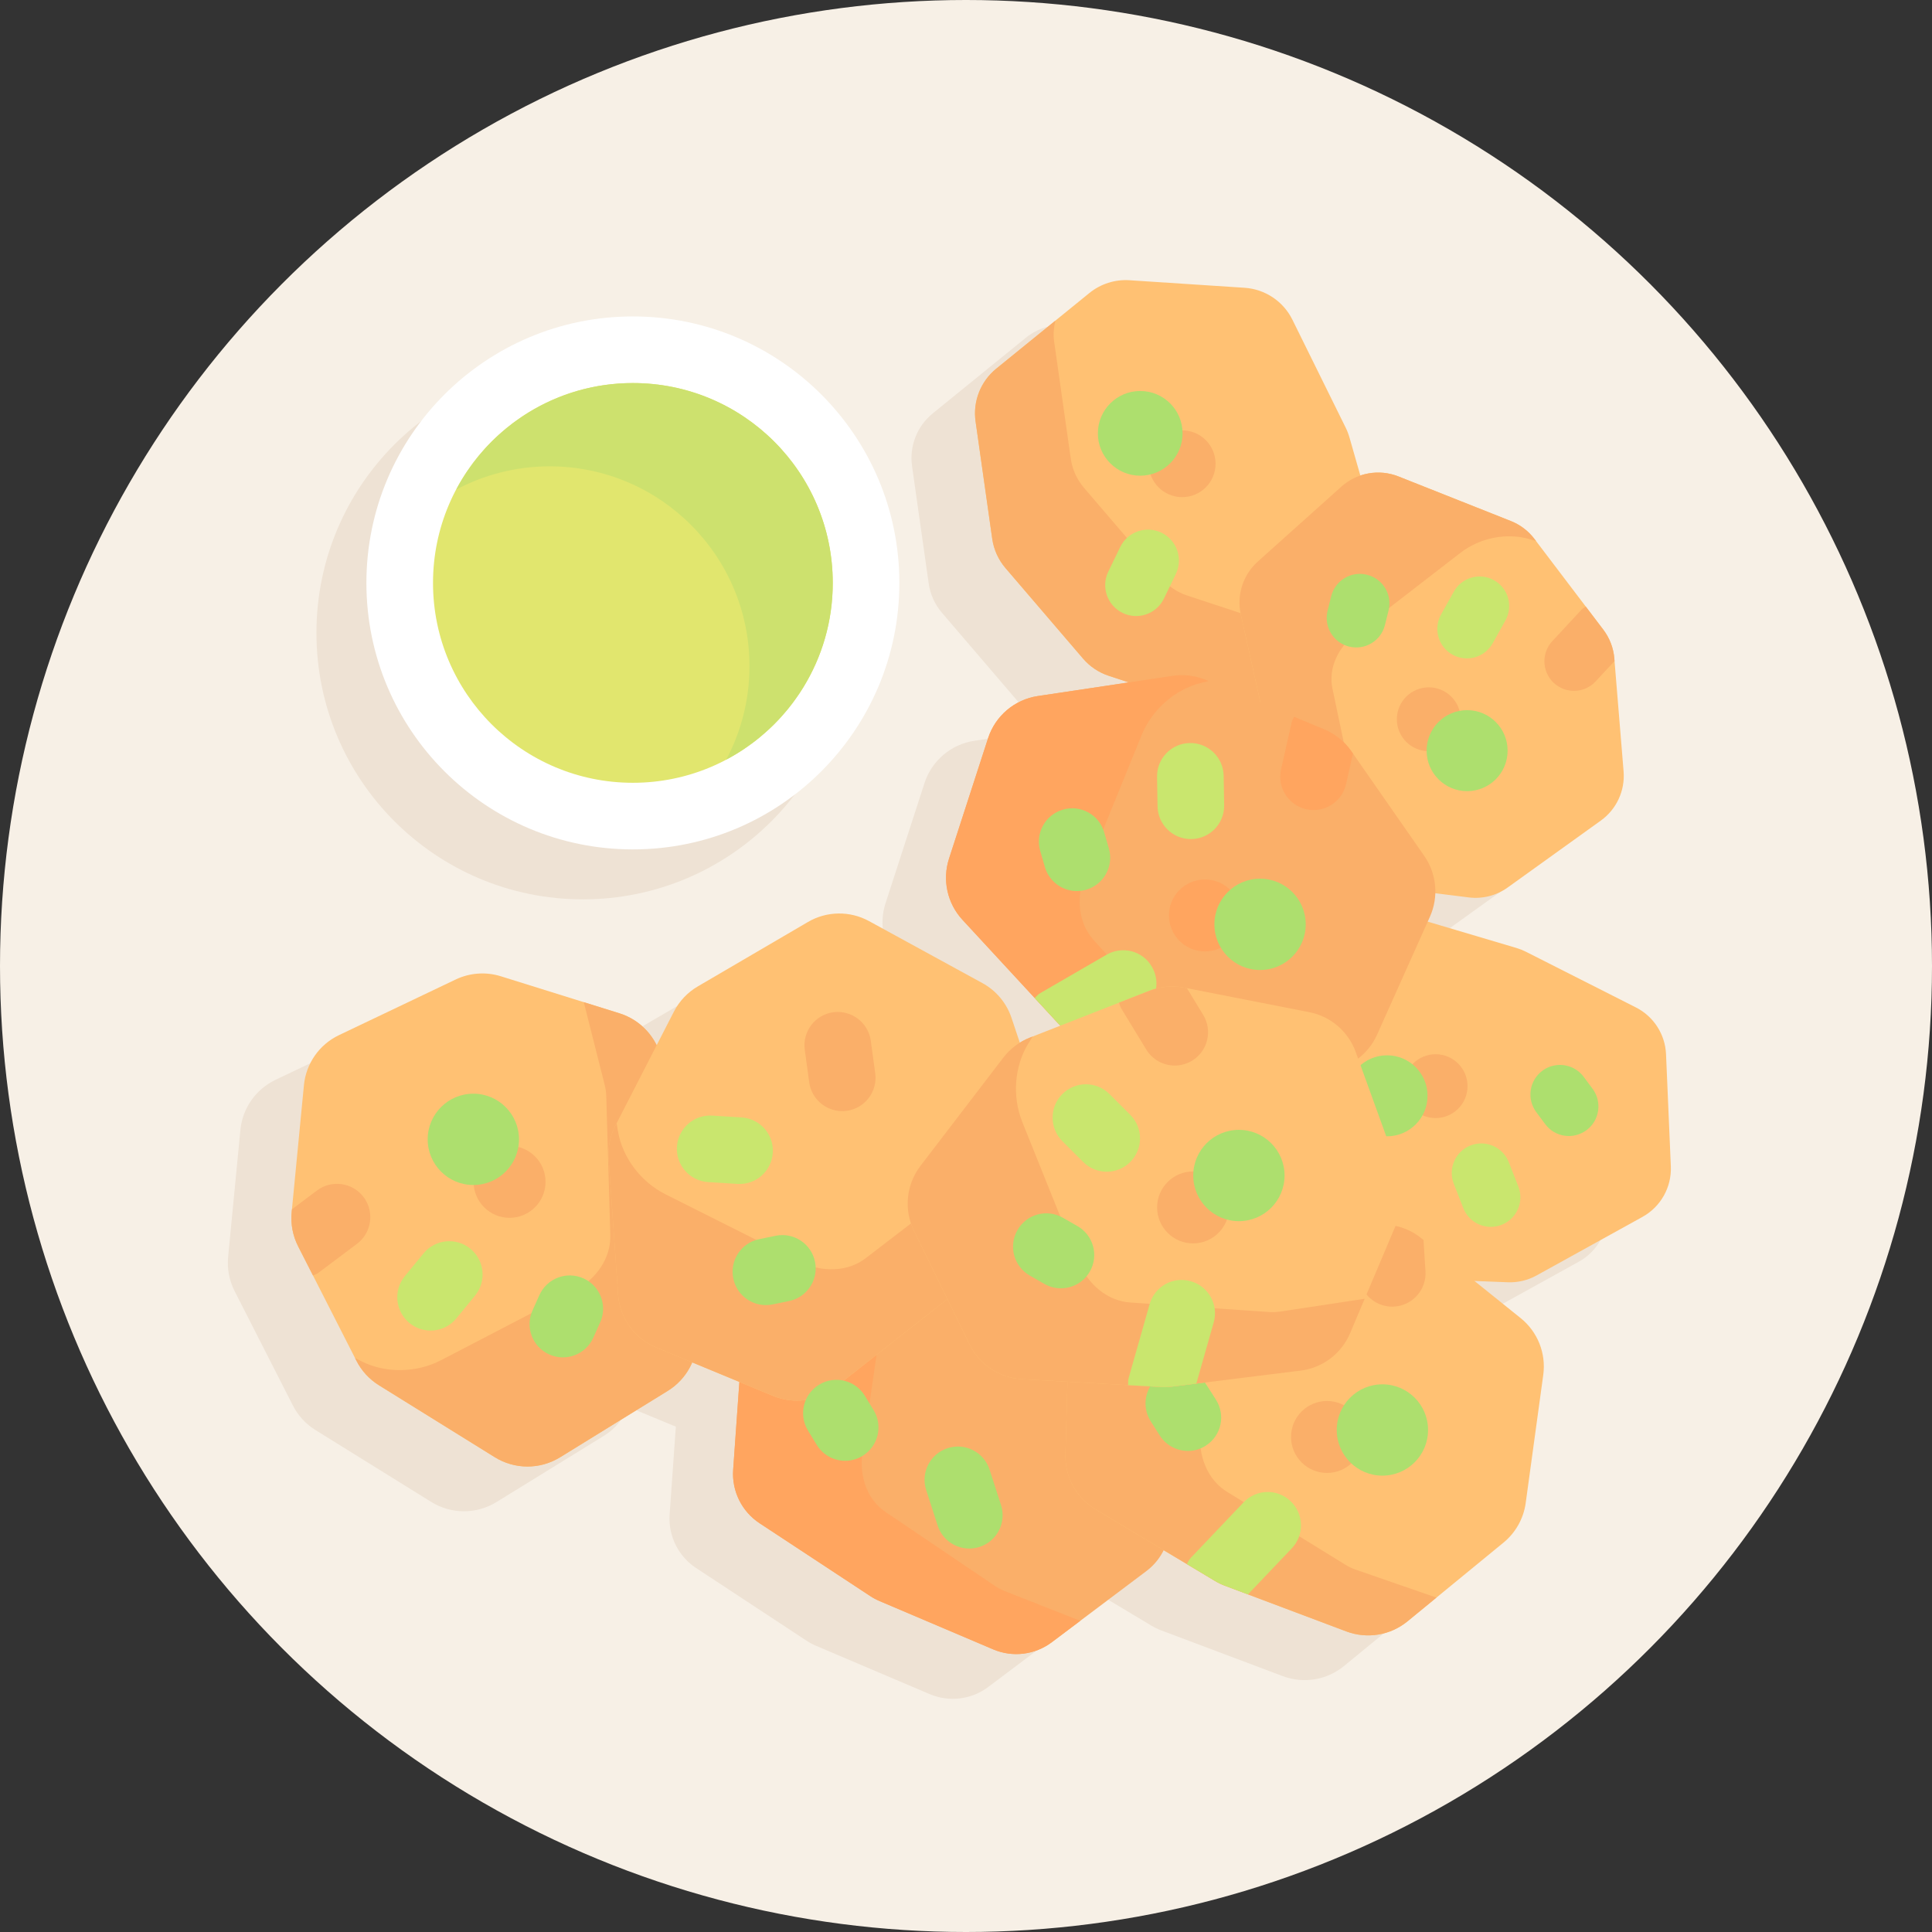 <?xml version="1.0" encoding="iso-8859-1"?>
<!-- Generator: Adobe Illustrator 19.0.0, SVG Export Plug-In . SVG Version: 6.00 Build 0)  -->
<svg version="1.1" id="Capa_1" xmlns="http://www.w3.org/2000/svg" xmlns:xlink="http://www.w3.org/1999/xlink" x="0px" y="0px"
	 viewBox="0 0 512 512" style="enable-background:new 0 0 512 512;" xml:space="preserve">
<rect x="0" y="0" width="512" height="512" fill="#333333" stroke="none"/>
<circle style="fill:#F7F0E6;" cx="256" cy="256" r="256"/>
<path style="fill:#EEE2D4;" d="M424.681,291.229c-0.225-5.272-3.28-10.011-7.987-12.395l-29.185-14.775
	c-0.782-0.396-1.598-0.72-2.438-0.97l-23.545-6.99l0.585-1.308c0.894-1.996,1.234-4.115,1.297-6.235l8.98,1.124
	c3.652,0.458,7.341-0.482,10.33-2.629l24.685-17.737c4.159-2.989,6.448-7.939,6.03-13.044l-2.454-29.912
	c-0.227-2.769-1.24-5.416-2.919-7.629l-18.253-24.05c-1.609-2.12-3.768-3.76-6.242-4.742l-29.797-11.821
	c-3.289-1.305-6.83-1.218-10.061-0.115l-2.927-10.237c-0.252-0.881-0.583-1.738-0.988-2.56L325.67,96.593
	c-2.412-4.888-7.249-8.119-12.689-8.475l-30.494-1.997c-3.841-0.252-7.634,0.957-10.621,3.384L247.19,109.55
	c-4.158,3.377-6.241,8.688-5.488,13.991l4.411,31.078c0.409,2.877,1.63,5.578,3.52,7.785l20.544,23.979
	c1.811,2.115,4.166,3.693,6.811,4.566l5.311,1.751l-24.087,3.612c-6.168,0.925-11.281,5.259-13.205,11.19l-10.339,31.887
	c-1.834,5.656-0.471,11.862,3.563,16.231l25.012,27.078c0.314,0.339,0.686,0.616,1.026,0.928l-8.157,3.197
	c-0.949,0.372-1.787,0.942-2.644,1.477l-2.241-6.699c-1.315-3.933-4.068-7.223-7.706-9.212l-30.055-16.433
	c-5.064-2.769-11.21-2.68-16.192,0.233l-29.193,17.075c-2.703,1.581-4.898,3.9-6.328,6.686l-4.599,8.961
	c-1.96-4.019-5.453-7.152-9.826-8.518l-31.429-9.815c-3.958-1.237-8.237-0.931-11.98,0.853L73,286.176
	c-5.21,2.484-8.737,7.518-9.291,13.263l-3.252,33.663c-0.301,3.117,0.294,6.254,1.715,9.045l15.442,30.316
	c1.362,2.673,3.428,4.923,5.976,6.506l30.686,19.059c5.298,3.29,12.001,3.301,17.309,0.027l28.532-17.596
	c2.945-1.816,5.071-4.522,6.381-7.598l12.607,5.221l-1.646,23.274c-0.4,5.645,2.28,11.067,7.008,14.179l29.308,19.29
	c0.786,0.517,1.616,0.962,2.481,1.329l30.112,12.804c5.144,2.188,11.065,1.465,15.533-1.895l25.046-18.838
	c1.965-1.478,3.476-3.415,4.552-5.582l13.612,8.159c0.848,0.508,1.739,0.938,2.663,1.286l32.175,12.108
	c5.497,2.069,11.679,1.048,16.22-2.676l25.458-20.881c3.207-2.629,5.3-6.374,5.863-10.482l4.652-33.937
	c0.784-5.719-1.487-11.429-5.985-15.047l-12.239-9.845l8.841,0.342c2.661,0.103,5.297-0.524,7.628-1.812l28.052-15.515
	c4.843-2.678,7.753-7.866,7.516-13.394L424.681,291.229z"/>
<path style="fill:#FFC173;" d="M332.733,275.688l-1.971,30.334c-0.332,5.111,2.04,10.022,6.249,12.94l24.666,17.097
	c2.284,1.583,4.972,2.481,7.748,2.588l30.169,1.168c2.66,0.103,5.298-0.523,7.628-1.812l28.052-15.515
	c4.843-2.678,7.754-7.866,7.517-13.395l-1.274-29.72c-0.226-5.272-3.28-10.011-7.988-12.395l-29.185-14.775
	c-0.782-0.396-1.598-0.72-2.438-0.97l-29.245-8.682c-4.996-1.484-10.404-0.189-14.188,3.395l-21.213,20.093
	C334.588,268.57,332.972,272.016,332.733,275.688z"/>
<circle style="fill:#FAAF69;" cx="380.45" cy="287.84" r="8.46"/>
<path style="fill:#C9E66E;" d="M395.696,303.677c1.836,0.803,3.366,2.307,4.155,4.322l2.524,6.448
	c1.577,4.03-0.409,8.572-4.439,10.149s-8.572-0.409-10.149-4.439l-2.524-6.448c-1.577-4.03,0.409-8.572,4.439-10.149
	C391.717,302.772,393.859,302.874,395.696,303.677z"/>
<g>
	<path style="fill:#ADDF6E;" d="M416.558,282.876c1.206,0.527,2.3,1.365,3.14,2.5l2.355,3.168c2.58,3.475,1.863,8.379-1.612,10.96
		c-3.471,2.59-8.386,1.877-10.96-1.612l-2.355-3.168c-2.58-3.475-1.863-8.379,1.612-10.96
		C411.078,282.024,414.063,281.785,416.558,282.876z"/>
	<circle style="fill:#ADDF6E;" cx="367.58" cy="290.4" r="10.733"/>
</g>
<path style="fill:#FAAF69;" d="M309.779,406.637l5.783-32.087c0.975-5.407-0.957-10.928-5.089-14.549l-24.211-21.215
	c-2.242-1.964-4.997-3.247-7.943-3.699l-32.008-4.908c-2.822-0.433-5.709-0.085-8.349,1.005l-31.778,13.128
	c-5.486,2.266-9.218,7.441-9.637,13.362l-2.251,31.827c-0.399,5.646,2.28,11.067,7.008,14.179l29.308,19.289
	c0.785,0.517,1.616,0.962,2.481,1.33l30.112,12.804c5.144,2.188,11.065,1.465,15.533-1.895l25.046-18.838
	C306.939,413.998,309.079,410.521,309.779,406.637z"/>
<path style="fill:#FFA55F;" d="M266.213,421.629c-0.878-0.346-1.712-0.785-2.491-1.312l-29.093-19.661
	c-4.693-3.172-7.008-9.222-6.054-15.823l5.376-37.213c1-6.923,5.424-13.291,11.425-16.443l1.68-0.883l-0.745-0.114
	c-2.822-0.433-5.709-0.085-8.349,1.005l-31.778,13.128c-5.486,2.266-9.218,7.441-9.637,13.362l-2.251,31.827
	c-0.399,5.646,2.28,11.067,7.008,14.179l29.308,19.289c0.785,0.517,1.616,0.962,2.481,1.33l30.112,12.804
	c5.144,2.188,11.065,1.465,15.533-1.895l7.538-5.67L266.213,421.629z"/>
<path style="fill:#FFC173;" d="M288.702,77.65l-24.676,20.045c-4.158,3.378-6.241,8.688-5.488,13.992l4.411,31.077
	c0.409,2.877,1.63,5.578,3.521,7.785l20.544,23.979c1.812,2.115,4.167,3.693,6.811,4.565l31.841,10.499
	c5.497,1.813,11.546,0.36,15.62-3.751l21.9-22.099c3.885-3.92,5.351-9.632,3.834-14.938l-9.404-32.895
	c-0.252-0.881-0.583-1.738-0.989-2.56l-14.122-28.611c-2.412-4.888-7.249-8.118-12.688-8.474l-30.494-1.998
	C295.482,74.014,291.689,75.224,288.702,77.65z"/>
<g>
	<path style="fill:#FAAF69;" d="M362.093,164.573c-4.075,4.11-10.124,5.564-15.621,3.751l-31.841-10.498
		c-2.644-0.872-4.999-2.451-6.811-4.566l-20.544-23.979c-1.891-2.207-3.112-4.908-3.52-7.785l-4.411-31.078
		c-0.262-1.848-0.066-3.665,0.328-5.433l-15.646,12.71c-4.158,3.377-6.241,8.688-5.488,13.991l4.411,31.078
		c0.409,2.877,1.63,5.578,3.52,7.785l20.544,23.979c1.811,2.115,4.167,3.693,6.811,4.566l31.841,10.498
		c5.497,1.813,11.546,0.359,15.62-3.751l21.9-22.099c0.345-0.348,0.565-0.776,0.871-1.151L362.093,164.573z"/>
	<circle style="fill:#FAAF69;" cx="313.29" cy="122.9" r="8.848"/>
</g>
<path style="fill:#C9E66E;" d="M311.971,145.855c0.689,1.98,0.622,4.223-0.364,6.26l-3.154,6.519
	c-1.971,4.074-6.868,5.778-10.942,3.807c-4.074-1.971-5.778-6.868-3.807-10.942l3.154-6.519c1.971-4.074,6.868-5.778,10.942-3.807
	C309.838,142.158,311.283,143.875,311.971,145.855z"/>
<circle style="fill:#ADDF6E;" cx="302.17" cy="114.84" r="11.225"/>
<path style="fill:#FFC173;" d="M399.553,235.197l24.686-17.737c4.16-2.989,6.448-7.939,6.029-13.044l-2.453-29.912
	c-0.227-2.769-1.24-5.416-2.92-7.63l-18.252-24.049c-1.609-2.121-3.768-3.761-6.243-4.743l-29.797-11.821
	c-5.144-2.041-11-0.996-15.121,2.697l-22.152,19.854c-3.93,3.522-5.652,8.891-4.504,14.041l7.115,31.929
	c0.191,0.855,0.458,1.692,0.799,2.499l11.861,28.107c2.026,4.802,6.46,8.158,11.631,8.806l28.992,3.631
	C392.876,238.283,396.565,237.344,399.553,235.197z"/>
<g>
	<circle style="fill:#FAAF69;" cx="378.64" cy="190.61" r="8.46"/>
	<path style="fill:#FAAF69;" d="M360.653,216.977c-0.363-0.801-0.637-1.636-0.817-2.494l-6.73-32.038
		c-1.086-5.168,1.289-10.722,6.21-14.524l27.739-21.434c5.16-3.987,12.254-5.382,18.317-3.601l1.698,0.499l-0.425-0.56
		c-1.609-2.121-3.768-3.761-6.243-4.743l-29.797-11.821c-5.144-2.041-11-0.996-15.121,2.697l-22.152,19.854
		c-3.93,3.522-5.652,8.891-4.504,14.041l7.115,31.929c0.191,0.855,0.458,1.692,0.799,2.499l11.861,28.107
		c2.026,4.802,6.46,8.158,11.631,8.806l8.726,1.093L360.653,216.977z"/>
</g>
<path style="fill:#C9E66E;" d="M381.201,168.782c-0.545-1.929-0.355-4.066,0.701-5.954l3.379-6.044
	c2.112-3.777,6.882-5.126,10.659-3.015c3.777,2.112,5.126,6.882,3.015,10.659l-3.379,6.044c-2.112,3.777-6.882,5.126-10.659,3.015
	C383.028,172.432,381.746,170.711,381.201,168.782z"/>
<g>
	<path style="fill:#ADDF6E;" d="M351.884,165.872c-0.358-1.266-0.406-2.644-0.062-4.013l0.952-3.831
		c1.046-4.199,5.291-6.759,9.491-5.713c4.205,1.037,6.774,5.287,5.713,9.491l-0.952,3.831c-1.046,4.199-5.291,6.759-9.491,5.713
		C354.705,170.647,352.625,168.493,351.884,165.872z"/>
	<circle style="fill:#ADDF6E;" cx="388.8" cy="198.93" r="10.733"/>
</g>
<path style="fill:#FAAF69;" d="M424.896,166.874l-4.648-6.124c-0.363,0.274-0.779,0.445-1.099,0.79l-7.775,8.376
	c-1.924,2.079-2.511,4.924-1.791,7.471c0.377,1.332,1.113,2.587,2.204,3.606c3.177,2.941,8.133,2.756,11.077-0.414l5.007-5.394
	l-0.056-0.681C427.589,171.734,426.576,169.088,424.896,166.874z"/>
<path style="fill:#FFC173;" d="M120.756,259.578l-30.92,14.743c-5.21,2.484-8.736,7.518-9.291,13.263l-3.251,33.663
	c-0.301,3.117,0.294,6.254,1.715,9.045l15.441,30.316c1.362,2.673,3.428,4.923,5.976,6.506l30.687,19.059
	c5.298,3.291,12.001,3.301,17.309,0.028l28.532-17.596c5.061-3.121,8.043-8.732,7.799-14.673l-1.517-36.831
	c-0.041-0.987-0.17-1.968-0.387-2.932l-7.543-33.54c-1.288-5.73-5.535-10.338-11.142-12.089l-31.429-9.815
	C128.777,257.487,124.498,257.793,120.756,259.578z"/>
<g>
	<circle style="fill:#FAAF69;" cx="135.04" cy="313.2" r="9.533"/>
	<path style="fill:#FAAF69;" d="M160.261,287.551c0.243,0.961,0.38,1.942,0.408,2.929l1.068,36.875
		c0.172,5.948-3.57,11.633-9.786,14.868l-35.043,18.233c-6.519,3.392-14.665,3.523-21.033,0.337l-1.783-0.892l0.36,0.706
		c1.362,2.673,3.428,4.923,5.976,6.506l30.687,19.059c5.298,3.291,12.001,3.301,17.309,0.028l28.532-17.596
		c5.061-3.121,8.043-8.732,7.799-14.673l-1.517-36.831c-0.041-0.987-0.17-1.968-0.387-2.932l-7.543-33.54
		c-1.288-5.73-5.535-10.338-11.142-12.089l-9.46-2.954L160.261,287.551z"/>
</g>
<path style="fill:#C9E66E;" d="M127.85,336.899c0.22,2.248-0.418,4.58-1.966,6.464l-4.954,6.028
	c-3.096,3.768-8.656,4.311-12.423,1.215c-3.768-3.096-4.311-8.656-1.215-12.423l4.954-6.028c3.096-3.768,8.656-4.311,12.423-1.215
	C126.552,332.487,127.63,334.651,127.85,336.899z"/>
<g>
	<path style="fill:#ADDF6E;" d="M159.783,345.98c0.144,1.476-0.078,3.013-0.733,4.463l-1.82,4.059
		c-1.999,4.448-7.218,6.44-11.666,4.441c-4.456-1.989-6.457-7.216-4.441-11.666l1.82-4.059c1.999-4.448,7.218-6.44,11.666-4.441
		C157.607,340.12,159.484,342.925,159.783,345.98z"/>
	<circle style="fill:#ADDF6E;" cx="125.44" cy="301.94" r="12.1"/>
</g>
<g>
	<path style="fill:#FAAF69;" d="M79.009,330.291l3.932,7.72c0.457-0.231,0.953-0.338,1.376-0.656l10.296-7.737
		c2.549-1.921,3.768-4.959,3.477-7.928c-0.152-1.553-0.718-3.091-1.725-4.439c-2.936-3.896-8.47-4.68-12.367-1.753l-6.63,4.983
		l-0.074,0.766C76.993,324.363,77.588,327.501,79.009,330.291z"/>
	<path style="fill:#FAAF69;" d="M364.94,274.196l14.007-31.26c2.36-5.267,1.786-11.386-1.512-16.123l-19.328-27.753
		c-1.79-2.569-4.275-4.574-7.165-5.78l-31.401-13.094c-2.769-1.155-5.801-1.53-8.768-1.086l-35.724,5.357
		c-6.168,0.924-11.281,5.258-13.205,11.19l-10.339,31.887c-1.834,5.656-0.472,11.862,3.563,16.23l25.012,27.078
		c0.67,0.725,1.405,1.389,2.194,1.983l27.471,20.667c4.693,3.531,10.913,4.29,16.319,1.993l30.303-12.88
		C360.183,280.984,363.245,277.979,364.94,274.196z"/>
</g>
<g>
	<circle style="fill:#FFA55F;" cx="319.32" cy="242.6" r="9.533"/>
	<path style="fill:#FFA55F;" d="M316.724,278.473c-0.808-0.575-1.547-1.233-2.209-1.967l-24.699-27.402
		c-3.984-4.42-4.815-11.176-2.174-17.666l14.888-36.59c2.77-6.807,8.891-12.183,15.806-13.88l1.936-0.476l-0.731-0.305
		c-2.769-1.155-5.801-1.53-8.768-1.086l-35.724,5.357c-6.168,0.924-11.281,5.258-13.205,11.19l-10.339,31.887
		c-1.834,5.656-0.472,11.862,3.563,16.23l25.012,27.078c0.67,0.725,1.405,1.389,2.194,1.983l27.471,20.667
		c4.693,3.531,10.913,4.29,16.319,1.993l9.12-3.877L316.724,278.473z"/>
</g>
<path style="fill:#C9E66E;" d="M309.451,219.883c-1.624-1.57-2.648-3.76-2.689-6.198l-0.131-7.801
	c-0.082-4.876,3.802-8.891,8.678-8.973c4.876-0.082,8.891,3.802,8.973,8.678l0.131,7.801c0.082,4.876-3.802,8.891-8.678,8.973
	C313.298,222.404,311.075,221.453,309.451,219.883z"/>
<g>
	<path style="fill:#ADDF6E;" d="M279.241,233.649c-1.066-1.031-1.893-2.346-2.333-3.875l-1.242-4.271
		c-1.359-4.684,1.327-9.582,6.011-10.94c4.684-1.371,9.594,1.315,10.94,6.011l1.242,4.271c1.359,4.684-1.327,9.582-6.011,10.94
		C284.694,236.703,281.447,235.782,279.241,233.649z"/>
	<circle style="fill:#ADDF6E;" cx="333.93" cy="244.96" r="12.1"/>
</g>
<path style="fill:#FFA55F;" d="M350.942,193.281l-7.996-3.335c-0.198,0.472-0.507,0.875-0.623,1.392l-2.832,12.564
	c-0.698,3.115,0.342,6.219,2.486,8.292c1.122,1.085,2.55,1.89,4.19,2.265c4.761,1.066,9.485-1.921,10.557-6.676l1.824-8.091
	l-0.44-0.632C356.317,196.491,353.832,194.486,350.942,193.281z"/>
<path style="fill:#C9E66E;" d="M305.286,256.234c-2.437-4.263-7.843-5.654-12.064-3.212l-17.571,10.183
	c-0.581,0.336-0.974,0.841-1.446,1.279l5.875,6.36c0.67,0.725,1.405,1.389,2.194,1.983l5.216,3.924l14.584-8.452
	C306.294,265.856,307.728,260.454,305.286,256.234z"/>
<path style="fill:#FFC173;" d="M260.358,260.535l-30.055-16.433c-5.064-2.769-11.21-2.68-16.192,0.234l-29.193,17.075
	c-2.703,1.581-4.898,3.9-6.328,6.686l-15.535,30.268c-1.37,2.669-1.984,5.662-1.775,8.654l2.517,36.036
	c0.434,6.221,4.351,11.661,10.112,14.048l30.97,12.827c5.494,2.275,11.788,1.408,16.461-2.269l28.97-22.795
	c0.776-0.611,1.496-1.29,2.15-2.03l22.773-25.753c3.891-4.399,5.139-10.54,3.276-16.11l-10.445-31.226
	C266.749,265.813,263.996,262.524,260.358,260.535z"/>
<path style="fill:#FAAF69;" d="M260.812,308.938c-0.637,0.76-1.351,1.445-2.136,2.046l-29.268,22.456
	c-4.721,3.622-11.521,3.917-17.783,0.772l-35.299-17.732c-6.567-3.299-11.442-9.826-12.588-16.854l-0.321-1.968l-0.362,0.705
	c-1.37,2.669-1.984,5.662-1.775,8.654l2.517,36.036c0.434,6.221,4.351,11.661,10.112,14.048l30.97,12.827
	c5.494,2.275,11.788,1.408,16.461-2.269l28.97-22.795c0.776-0.611,1.496-1.29,2.15-2.03l22.773-25.753
	c3.891-4.399,5.139-10.54,3.276-16.11l-3.144-9.398L260.812,308.938z"/>
<path style="fill:#C9E66E;" d="M201.831,311.559c-1.694,1.494-3.957,2.342-6.391,2.191l-7.787-0.486
	c-4.867-0.304-8.563-4.493-8.259-9.36s4.493-8.563,9.36-8.259l7.787,0.486c4.867,0.304,8.563,4.493,8.259,9.36
	C204.647,307.923,203.524,310.064,201.831,311.559z"/>
<path style="fill:#ADDF6E;" d="M213.166,342.762c-1.112,0.981-2.488,1.701-4.047,2.019l-4.356,0.901
	c-4.777,0.984-9.447-2.08-10.431-6.857c-0.996-4.777,2.069-9.46,6.857-10.431l4.356-0.901c4.777-0.984,9.447,2.08,10.431,6.857
	C216.642,337.567,215.467,340.731,213.166,342.762z"/>
<path style="fill:#FAAF69;" d="M223.19,294.457c-4.345,0-8.129-3.207-8.741-7.629l-1.181-8.629
	c-0.655-4.828,2.724-9.284,7.552-9.948c4.819-0.638,9.276,2.724,9.948,7.552l1.181,8.629c0.655,4.828-2.724,9.284-7.552,9.948
	C223.991,294.431,223.586,294.457,223.19,294.457z"/>
<path style="fill:#FFC173;" d="M404.327,398.302l4.652-33.937c0.784-5.719-1.488-11.429-5.985-15.047l-26.352-21.198
	c-2.44-1.963-5.389-3.188-8.501-3.532l-33.816-3.736c-2.982-0.329-5.997,0.163-8.719,1.424l-32.777,15.186
	c-5.659,2.621-9.347,8.219-9.525,14.452l-0.955,33.508c-0.17,5.944,2.883,11.516,7.983,14.574l31.618,18.952
	c0.847,0.508,1.738,0.938,2.663,1.286l32.175,12.108c5.496,2.069,11.68,1.048,16.22-2.676l25.458-20.881
	C401.67,406.154,403.764,402.41,404.327,398.302z"/>
<g>
	<circle style="fill:#FAAF69;" cx="351.67" cy="380.81" r="9.533"/>
	<path style="fill:#FAAF69;" d="M359.258,415.965c-0.937-0.325-1.831-0.748-2.673-1.267l-31.408-19.351
		c-5.066-3.122-7.764-9.371-7.055-16.342l3.998-39.3c0.744-7.311,5.106-14.191,11.265-17.765l1.725-1.001l-0.788-0.087
		c-2.982-0.329-5.997,0.163-8.719,1.424l-32.777,15.186c-5.659,2.621-9.347,8.219-9.525,14.452l-0.955,33.508
		c-0.17,5.944,2.883,11.516,7.983,14.574l31.618,18.952c0.847,0.508,1.738,0.938,2.663,1.286l32.175,12.108
		c5.496,2.069,11.68,1.048,16.22-2.676l7.662-6.285L359.258,415.965z"/>
</g>
<path style="fill:#C9E66E;" d="M335.804,361.784c-2-1.05-3.598-2.864-4.323-5.192l-2.319-7.45
	c-1.449-4.656,1.148-9.602,5.804-11.051s9.602,1.148,11.051,5.804l2.319,7.45c1.449,4.656-1.148,9.602-5.804,11.051
	C340.204,363.122,337.804,362.835,335.804,361.784z"/>
<g>
	<path style="fill:#ADDF6E;" d="M310.684,383.49c-1.313-0.689-2.476-1.719-3.328-3.063l-2.393-3.75
		c-2.621-4.113-1.421-9.568,2.692-12.189c4.109-2.633,9.576-1.436,12.189,2.692l2.393,3.75c2.621,4.113,1.421,9.568-2.692,12.189
		C316.776,384.888,313.401,384.917,310.684,383.49z"/>
	<circle style="fill:#ADDF6E;" cx="366.35" cy="378.96" r="12.1"/>
</g>
<path style="fill:#FAAF69;" d="M368.14,324.588l-8.611-0.952c-0.057,0.509-0.24,0.982-0.207,1.511L360.137,338
	c0.206,3.185,2.077,5.872,4.717,7.259c1.381,0.726,2.978,1.097,4.658,0.995c4.869-0.315,8.562-4.51,8.254-9.375l-0.525-8.277
	l-0.6-0.482C374.201,326.157,371.252,324.932,368.14,324.588z"/>
<path style="fill:#C9E66E;" d="M342.029,397.84c-3.537-3.406-9.117-3.221-12.481,0.31l-13.998,14.713
	c-0.463,0.486-0.698,1.081-1.028,1.634l7.427,4.452c0.847,0.508,1.738,0.938,2.663,1.286l6.109,2.299l11.619-12.212
	C345.702,406.79,345.559,401.203,342.029,397.84z"/>
<g>
	<path style="fill:#ADDF6E;" d="M256.879,410.379c-3.724,0-7.19-2.371-8.397-6.112l-3.034-9.379
		c-1.5-4.638,1.043-9.612,5.681-11.112c4.664-1.491,9.612,1.043,11.112,5.681l3.034,9.379c1.5,4.638-1.043,9.612-5.681,11.112
		C258.69,410.241,257.776,410.379,256.879,410.379z"/>
	<path style="fill:#ADDF6E;" d="M223.983,387.121c-2.974,0-5.879-1.5-7.543-4.224l-2.319-3.793
		c-2.543-4.155-1.233-9.595,2.931-12.138c4.172-2.552,9.603-1.233,12.138,2.931l2.319,3.793c2.543,4.155,1.233,9.595-2.931,12.138
		C227.138,386.707,225.552,387.121,223.983,387.121z"/>
</g>
<path style="fill:#FFC173;" d="M370.938,310.984l-11.662-32.208c-1.965-5.427-6.631-9.427-12.295-10.538l-33.187-6.513
	c-3.073-0.603-6.253-0.316-9.169,0.827l-31.675,12.417c-2.793,1.095-5.233,2.933-7.057,5.315l-21.956,28.685
	c-3.791,4.952-4.454,11.622-1.713,17.224l14.735,30.109c2.614,5.341,7.907,8.855,13.844,9.19l36.804,2.077
	c0.986,0.055,1.975,0.022,2.955-0.1l34.115-4.241c5.828-0.724,10.828-4.503,13.116-9.912l12.829-30.324
	C372.237,319.171,372.349,314.883,370.938,310.984z"/>
<g>
	<circle style="fill:#FAAF69;" cx="316.18" cy="319.98" r="9.533"/>
	<path style="fill:#FAAF69;" d="M339.251,347.578c-0.98,0.148-1.969,0.189-2.955,0.121l-36.804-2.527
		c-5.937-0.408-11.231-4.686-13.844-11.188l-14.735-36.652c-2.741-6.818-2.078-14.938,1.713-20.966l1.061-1.688l-0.738,0.289
		c-2.793,1.095-5.233,2.933-7.057,5.315l-21.956,28.685c-3.791,4.952-4.454,11.622-1.713,17.224l14.735,30.109
		c2.614,5.341,7.907,8.855,13.844,9.19l36.804,2.077c0.986,0.055,1.975,0.022,2.955-0.1l34.115-4.241
		c5.828-0.724,10.828-4.503,13.116-9.912l3.861-9.127L339.251,347.578z"/>
</g>
<path style="fill:#C9E66E;" d="M293.293,310.517c-2.259,0-4.517-0.862-6.241-2.586l-5.517-5.517c-3.448-3.448-3.448-9.034,0-12.483
	s9.034-3.448,12.483,0l5.517,5.517c3.448,3.448,3.448,9.034,0,12.483C297.81,309.655,295.552,310.517,293.293,310.517z"/>
<g>
	<path style="fill:#ADDF6E;" d="M281.147,341.414c-1.483,0-2.991-0.371-4.371-1.164l-3.862-2.207
		c-4.233-2.422-5.707-7.81-3.284-12.043c2.414-4.241,7.81-5.724,12.043-3.284l3.862,2.207c4.233,2.422,5.707,7.81,3.284,12.043
		C287.19,339.819,284.216,341.414,281.147,341.414z"/>
	<circle style="fill:#ADDF6E;" cx="328.32" cy="311.52" r="12.1"/>
</g>
<path style="fill:#FAAF69;" d="M304.624,262.551l-8.066,3.162c0.186,0.477,0.244,0.981,0.519,1.434l6.698,11
	c1.664,2.724,4.569,4.233,7.552,4.233c1.56,0,3.147-0.414,4.586-1.284c4.164-2.543,5.483-7.974,2.948-12.138l-4.314-7.084
	l-0.755-0.148C310.72,261.122,307.54,261.408,304.624,262.551z"/>
<path style="fill:#C9E66E;" d="M315.569,339.543c-4.716-1.371-9.569,1.388-10.905,6.078l-5.552,19.534
	c-0.184,0.645-0.115,1.281-0.151,1.925l8.645,0.488c0.986,0.055,1.975,0.022,2.955-0.1l6.477-0.806l4.608-16.214
	C322.983,345.759,320.259,340.879,315.569,339.543z"/>
<circle style="fill:#EEE2D4;" cx="154.48" cy="167.72" r="70.62"/>
<circle style="fill:#FFFFFF;" cx="167.72" cy="154.48" r="70.62"/>
<circle style="fill:#E1E66E;" cx="167.72" cy="154.48" r="52.966"/>
<path style="fill:#CDE16E;" d="M167.724,101.517c-20.309,0-37.927,11.442-46.814,28.22c7.388-3.914,15.802-6.151,24.745-6.151
	c29.252,0,52.966,23.713,52.966,52.966c0,8.943-2.238,17.357-6.151,24.745c16.778-8.887,28.22-26.505,28.22-46.814
	C220.69,125.231,196.976,101.517,167.724,101.517z"/>
<g>
</g>
<g>
</g>
<g>
</g>
<g>
</g>
<g>
</g>
<g>
</g>
<g>
</g>
<g>
</g>
<g>
</g>
<g>
</g>
<g>
</g>
<g>
</g>
<g>
</g>
<g>
</g>
<g>
</g>
</svg>
